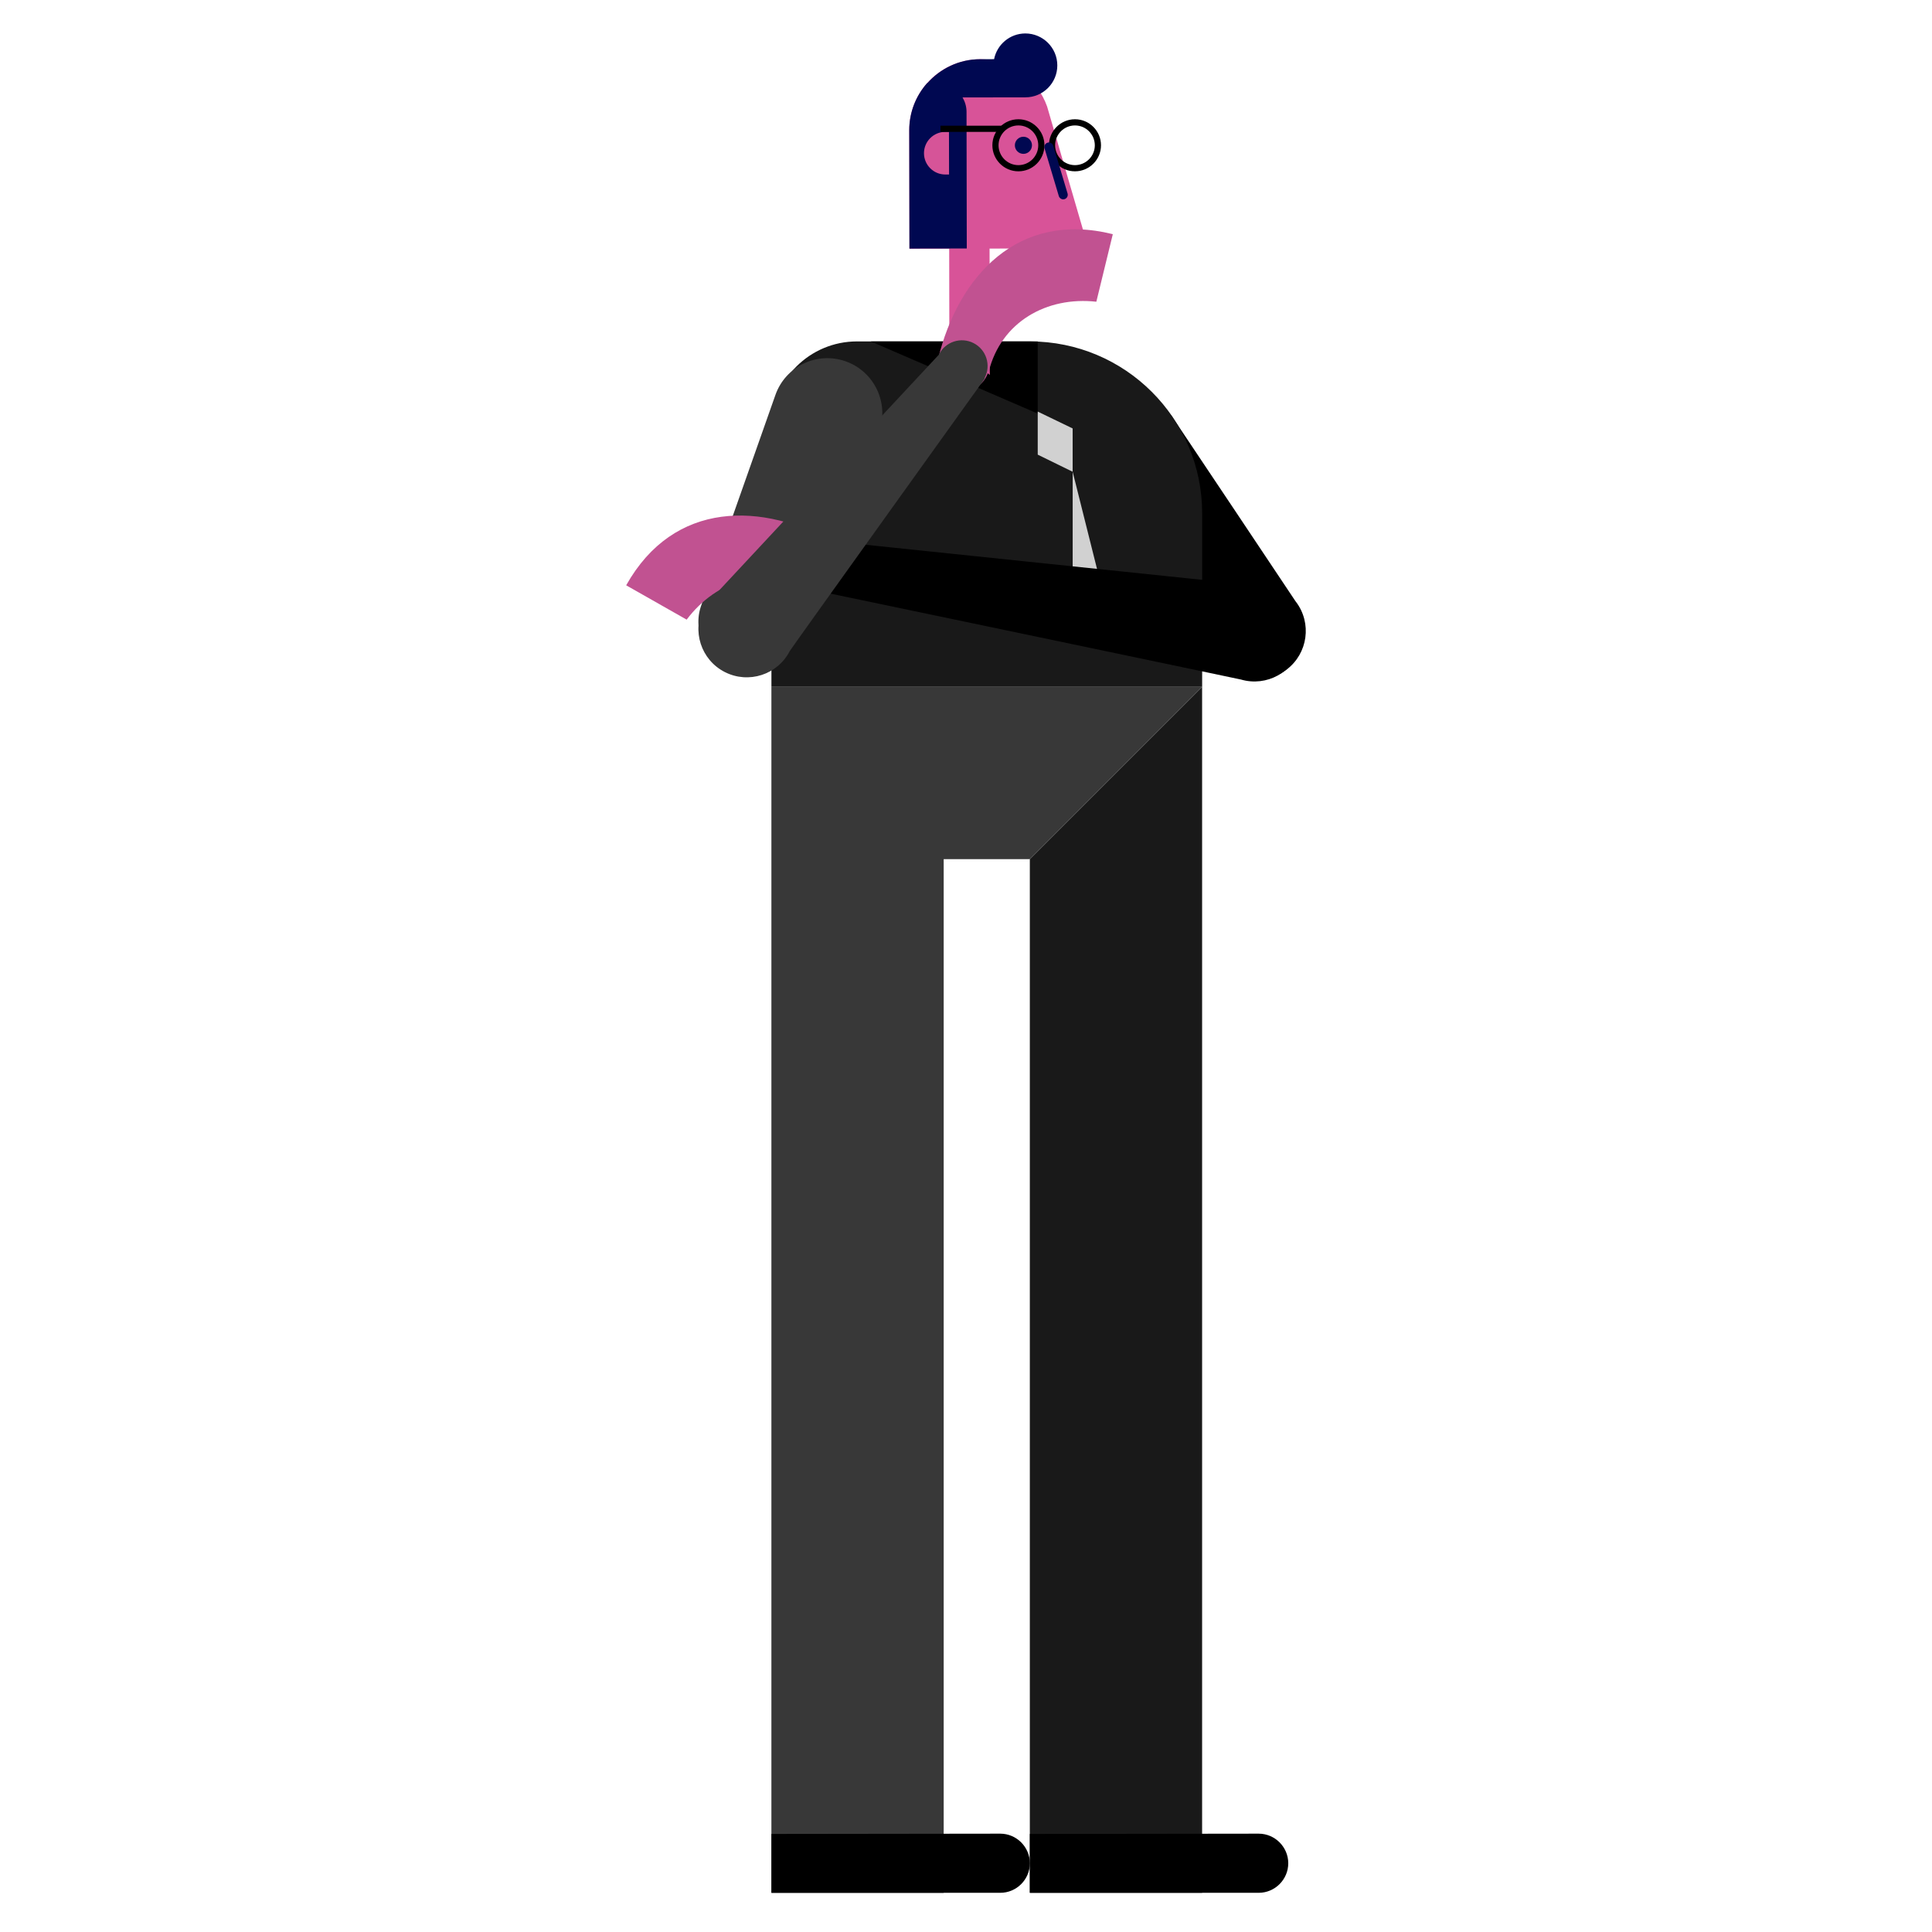 <?xml version="1.0" encoding="utf-8"?>
<!-- Generator: Adobe Illustrator 23.0.0, SVG Export Plug-In . SVG Version: 6.00 Build 0)  -->
<svg version="1.1" id="Capa_1" xmlns="http://www.w3.org/2000/svg" xmlns:xlink="http://www.w3.org/1999/xlink" x="0px" y="0px"
	 viewBox="0 0 800 800" enable-background="new 0 0 800 800" xml:space="preserve">
<path d="M536.45,248.98c0.06,0.08,0.13,0.14,0.18,0.22c6.68,8.81,4.95,21.37-3.86,28.05c-8.81,6.68-21.37,4.95-28.05-3.86
	l-55.91-73.73c-7.6-10.02-5.63-24.3,4.39-31.9c10.02-7.6,24.3-5.63,31.9,4.39C485.63,172.84,536.45,248.98,536.45,248.98z"/>
<g>
	<path fill="#191919" d="M497.79,212.53v71.89H319.43v-107.7c0-19.53,15.87-35.35,35.44-35.35c0.07,0,0.14,0.01,0.22,0.01l0.01-0.01
		h71.34C465.85,141.37,497.79,173.23,497.79,212.53z"/>
	<path d="M429.7,141.37v29.89l-69.15-29.89H429.7z"/>
	<path fill="#D1D1D1" d="M429.7,188.26v-17.83l14.46,6.98v17.93L429.7,188.26z"/>
	<path fill="#D1D1D1" d="M461.85,265.9h-17.68v-70.55L461.85,265.9z"/>
</g>
<path fill="#D85398" d="M450.7,102.86l-40.94,0.07l0.09,52.29c0,0.39-16.75-15.65-16.75-15.65l-0.06-36.61l-16.46,0.03l-0.08-49.01
	c-0.03-16.24,13.11-29.43,29.35-29.45c12.8-0.02,23.67,8.15,27.73,19.56L450.7,102.86z"/>
<path fill="#000851" d="M437.81,27.07c0.01,7.3-5.9,13.23-13.2,13.24l-26.04,0.04c1.02,1.75,1.64,3.75,1.65,5.91l0.1,56.63
	l-23.74,0.04l-0.08-49.01c-0.01-7.49,2.8-14.31,7.4-19.51l0.12,0c5.37-6.03,13.12-9.88,21.83-9.9l5.78-0.01
	c1.2-6.06,6.53-10.64,12.94-10.65C431.87,13.86,437.8,19.77,437.81,27.07z"/>
<path fill="#D65498" d="M392.98,72.26l-1.54,0c-4.87,0.01-8.83-3.94-8.84-8.81c-0.01-4.87,3.94-8.83,8.81-8.84l1.54,0L392.98,72.26z
	"/>
<path fill="#383838" d="M328.18,263.83c-0.03,0.09-0.05,0.18-0.08,0.27c-3.68,10.43-15.11,15.9-25.54,12.23
	c-10.43-3.68-15.9-15.11-12.23-25.54l30.76-87.27c4.18-11.86,17.19-18.09,29.05-13.91c11.86,4.18,18.09,17.19,13.91,29.05
	C363.76,179.48,328.18,263.83,328.18,263.83z"/>
<path fill="#191919" d="M497.77,284.42v499.35h-71.34V355.76L497.77,284.42z"/>
<path fill="#383838" d="M497.77,284.42l-71.34,71.34h-35.67v428.02h-71.34V284.42H497.77z"/>
<path d="M533.44,771.53L533.44,771.53c0,6.73-5.51,12.24-12.24,12.24h-94.76v-24.37l94.76-0.12
	C527.93,759.29,533.44,764.8,533.44,771.53z"/>
<path d="M426.44,771.53L426.44,771.53c0,6.73-5.51,12.24-12.24,12.24h-94.76v-24.37l94.76-0.12
	C420.93,759.29,426.44,764.8,426.44,771.53z"/>
<path fill="#C15291" d="M346.51,225.37c4.96,2.96,5.68,7.68,2.81,12.72s-8.22,8.49-13.3,5.74l-0.09,0.16
	c-18.47-10.39-39.19-3.93-51.6,12.59l-25.04-14.22c19.73-35.18,56.34-34.76,87.31-17.17L346.51,225.37z"/>
<path d="M513.86,281.38c-0.99-0.29-174.8-36.59-174.8-36.59l0.06-0.2c-0.07-0.02-0.15-0.02-0.22-0.04
	c-5.64-1.64-8.88-7.55-7.24-13.19c1.64-5.64,7.55-8.88,13.19-7.24c0.07,0.02,0.13,0.06,0.21,0.08l0.01-0.02l179.99,18.76
	c10.62,3.09,16.71,14.21,13.62,24.82C535.59,278.37,524.48,284.47,513.86,281.38z"/>
<path fill="#C15291" d="M388.41,148.73c8.44-34.6,33.25-61.54,72.38-51.76l-6.82,27.97c-20.53-2.29-39.44,8.36-44.55,28.92
	l-0.17-0.04c-1.49,5.58-7.15,8.98-12.79,7.61c-5.64-1.37-9.1-7-7.85-12.64L388.41,148.73z"/>
<path fill="#383838" d="M300.11,278.27c-9.85-5.03-13.75-17.09-8.72-26.94l97.33-104.42l0.02,0.01c0.03-0.07,0.05-0.14,0.08-0.21
	c2.67-5.23,9.08-7.31,14.32-4.64c5.23,2.67,7.31,9.08,4.64,14.32c-0.03,0.07-0.08,0.12-0.12,0.19l0.18,0.09
	c0,0-80.32,111.96-80.79,112.87C322.02,279.39,309.96,283.3,300.11,278.27z"/>
<path d="M421.7,70.94c-5.95,0-10.78-4.84-10.78-10.78s4.84-10.78,10.78-10.78s10.78,4.84,10.78,10.78S427.65,70.94,421.7,70.94z
	 M421.7,51.94c-4.53,0-8.22,3.69-8.22,8.22s3.69,8.22,8.22,8.22s8.22-3.69,8.22-8.22S426.24,51.94,421.7,51.94z"/>
<path d="M445.12,70.94c-5.95,0-10.78-4.84-10.78-10.78s4.84-10.78,10.78-10.78s10.78,4.84,10.78,10.78S451.06,70.94,445.12,70.94z
	 M445.12,51.94c-4.53,0-8.22,3.69-8.22,8.22s3.69,8.22,8.22,8.22c4.53,0,8.22-3.69,8.22-8.22S449.65,51.94,445.12,51.94z"/>
<g>
	<path fill="#000851" d="M427.32,60.16c0,1.96-1.58,3.55-3.54,3.55c-1.96,0-3.55-1.58-3.55-3.54c0-1.96,1.58-3.55,3.54-3.55
		C425.73,56.61,427.32,58.2,427.32,60.16z"/>
	<path fill="#000851" d="M440.79,82.47c-0.18,0.05-0.36,0.08-0.54,0.08c-0.81,0-1.56-0.53-1.81-1.34l-5.92-19.79
		c-0.3-1,0.27-2.05,1.27-2.35c1-0.29,2.05,0.27,2.35,1.27l5.92,19.79C442.35,81.12,441.79,82.17,440.79,82.47z"/>
</g>
<path d="M413.6,54.61h-24.17v-2.56h27.34L413.6,54.61z"/>
</svg>
